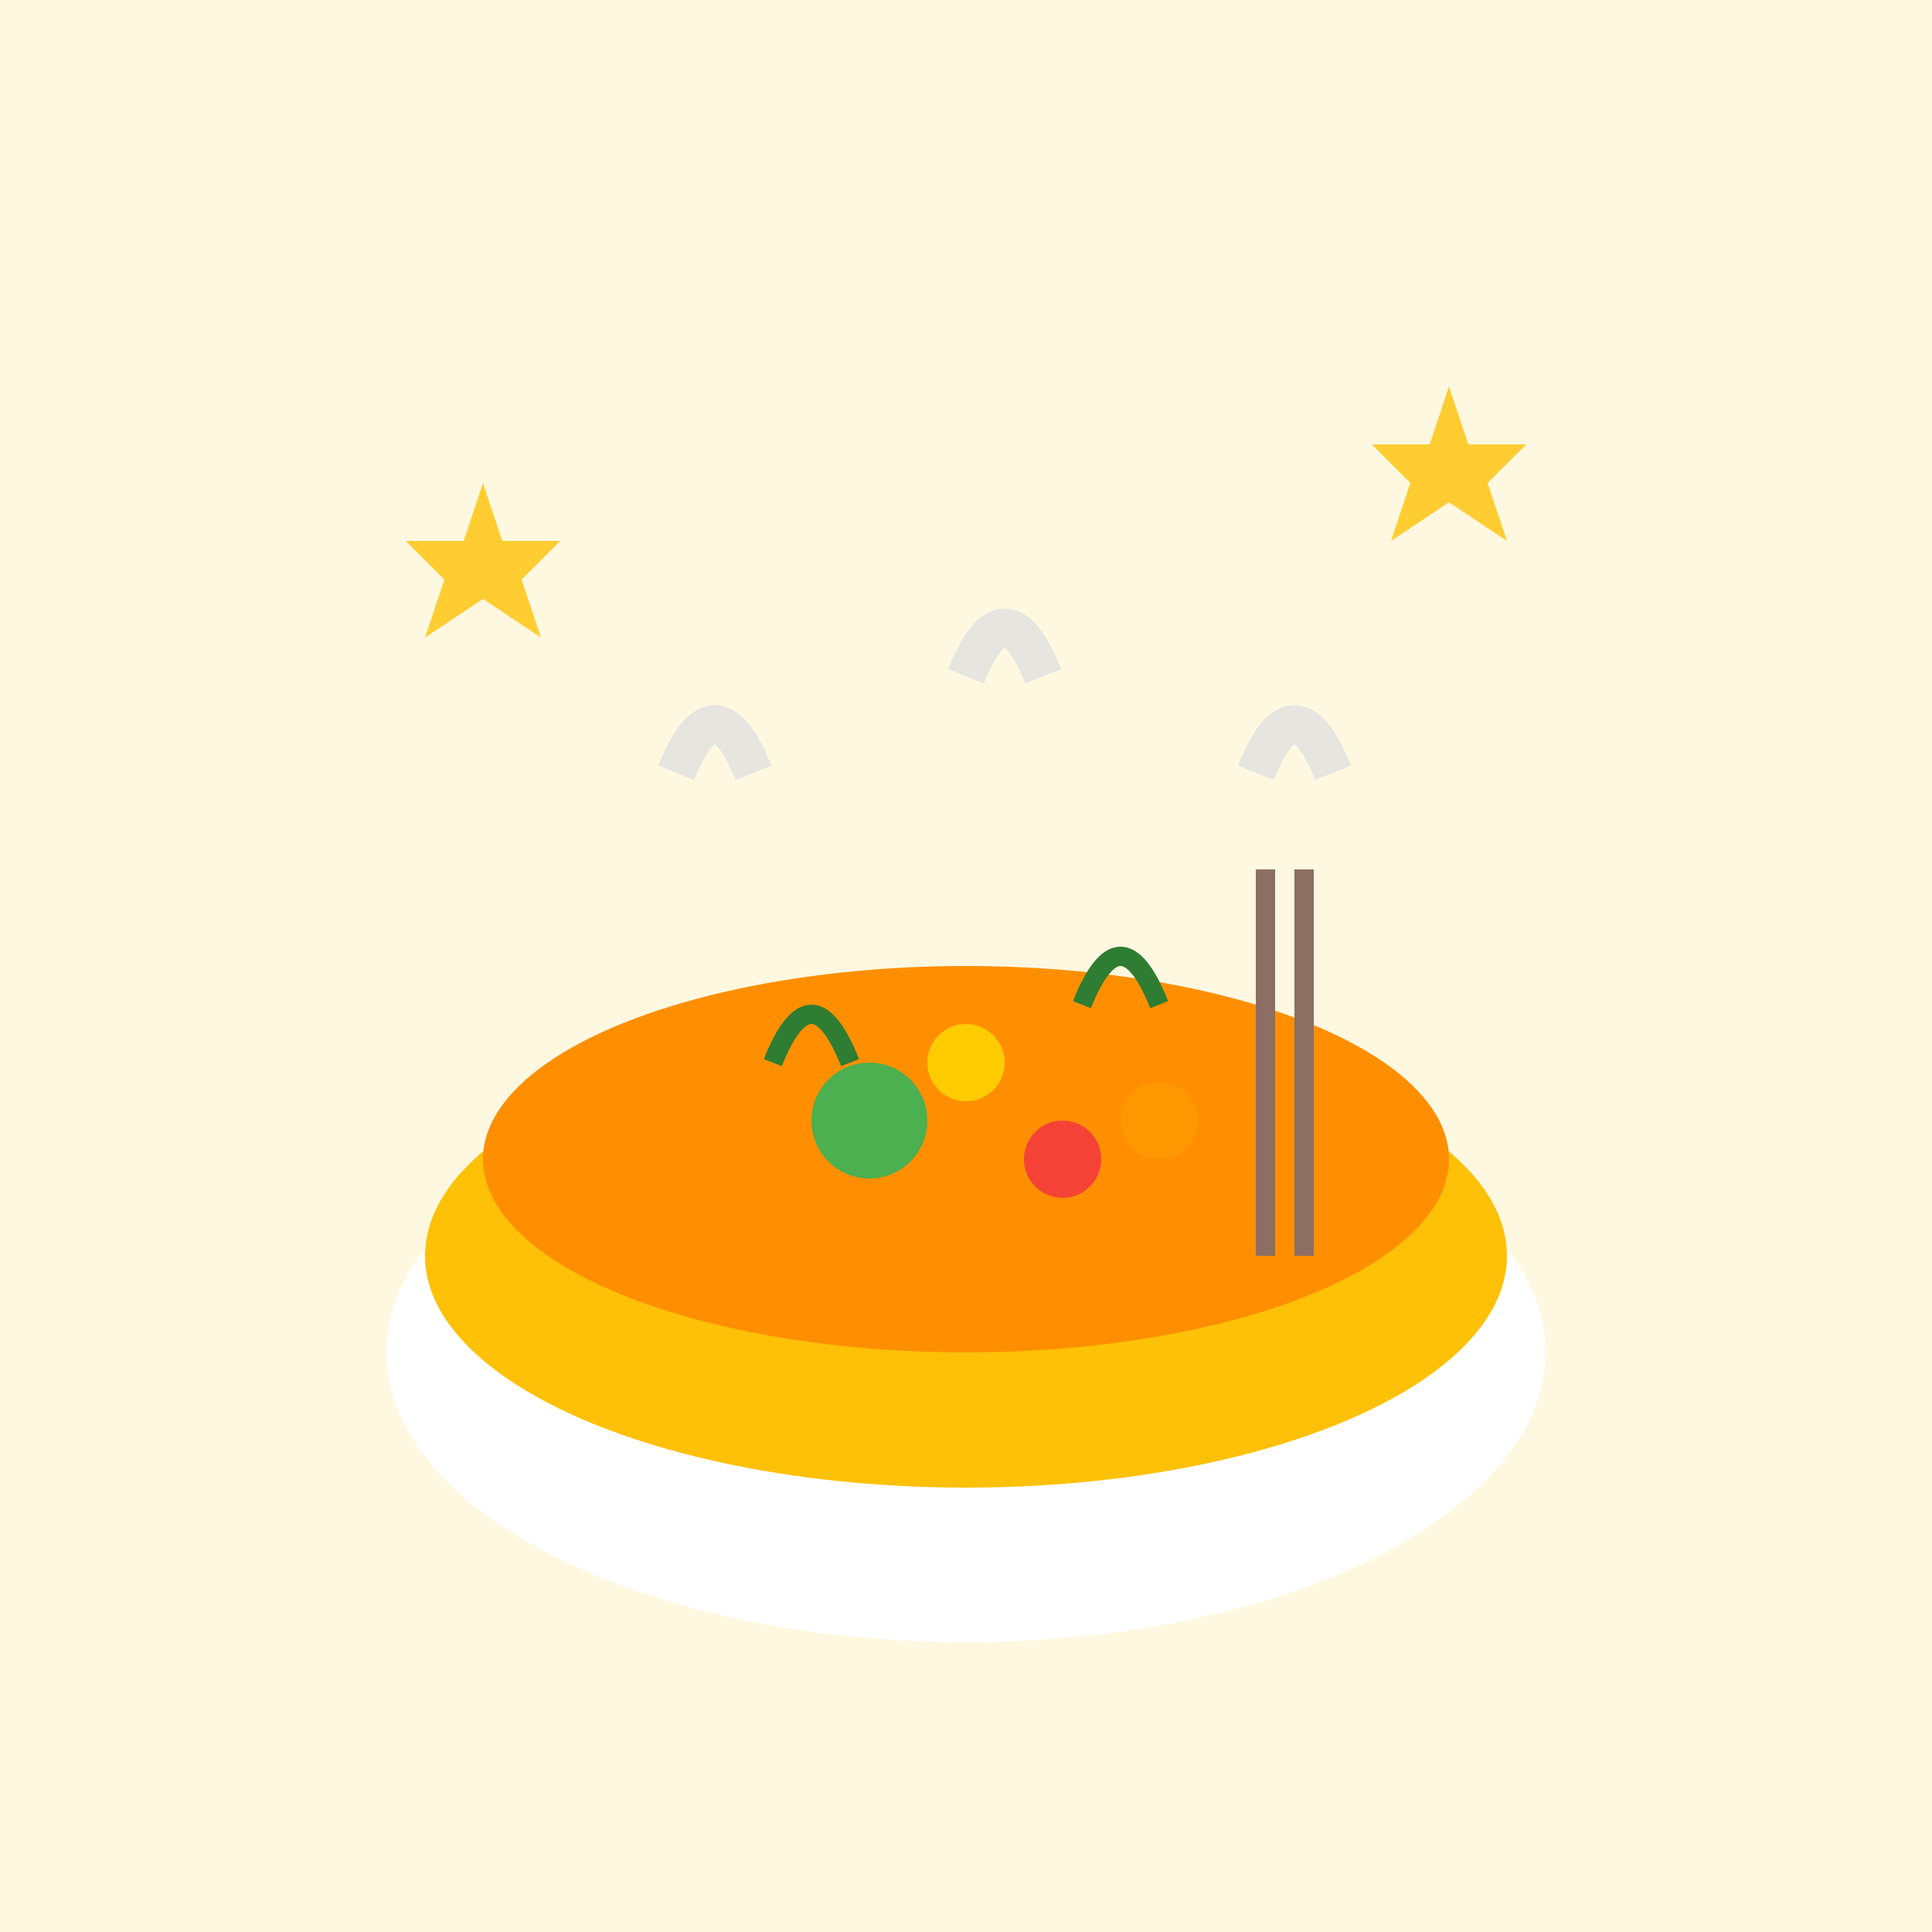 <!-- 3단계: 완성 -->
<svg xmlns="http://www.w3.org/2000/svg" width="100" height="100" viewBox="0 0 100 100">
  <rect width="100" height="100" fill="#fff8e1"/>
  <!-- 그릇 -->
  <ellipse cx="50" cy="70" rx="30" ry="15" fill="#ffffff"/>
  <ellipse cx="50" cy="65" rx="28" ry="12" fill="#ffc107"/>
  <!-- 국물 -->
  <ellipse cx="50" cy="60" rx="25" ry="10" fill="#ff8f00"/>
  <!-- 재료들 -->
  <circle cx="45" cy="58" r="3" fill="#4caf50"/>
  <circle cx="55" cy="60" r="2" fill="#f44336"/>
  <circle cx="50" cy="55" r="2" fill="#ffcc02"/>
  <circle cx="60" cy="58" r="2" fill="#ff9800"/>
  <!-- 김 -->
  <path d="M 40 55 Q 42 50 44 55" stroke="#2e7d32" stroke-width="1" fill="none"/>
  <path d="M 56 52 Q 58 47 60 52" stroke="#2e7d32" stroke-width="1" fill="none"/>
  <!-- 젓가락 -->
  <rect x="65" y="45" width="1" height="20" fill="#8d6e63"/>
  <rect x="67" y="45" width="1" height="20" fill="#8d6e63"/>
  <!-- 증기 -->
  <path d="M 35 40 Q 37 35 39 40" stroke="#e0e0e0" stroke-width="2" fill="none" opacity="0.8"/>
  <path d="M 50 35 Q 52 30 54 35" stroke="#e0e0e0" stroke-width="2" fill="none" opacity="0.8"/>
  <path d="M 65 40 Q 67 35 69 40" stroke="#e0e0e0" stroke-width="2" fill="none" opacity="0.8"/>
  <!-- 별 효과 -->
  <polygon points="25,25 26,28 29,28 27,30 28,33 25,31 22,33 23,30 21,28 24,28" fill="#ffc107" opacity="0.8"/>
  <polygon points="75,20 76,23 79,23 77,25 78,28 75,26 72,28 73,25 71,23 74,23" fill="#ffc107" opacity="0.8"/>
</svg>